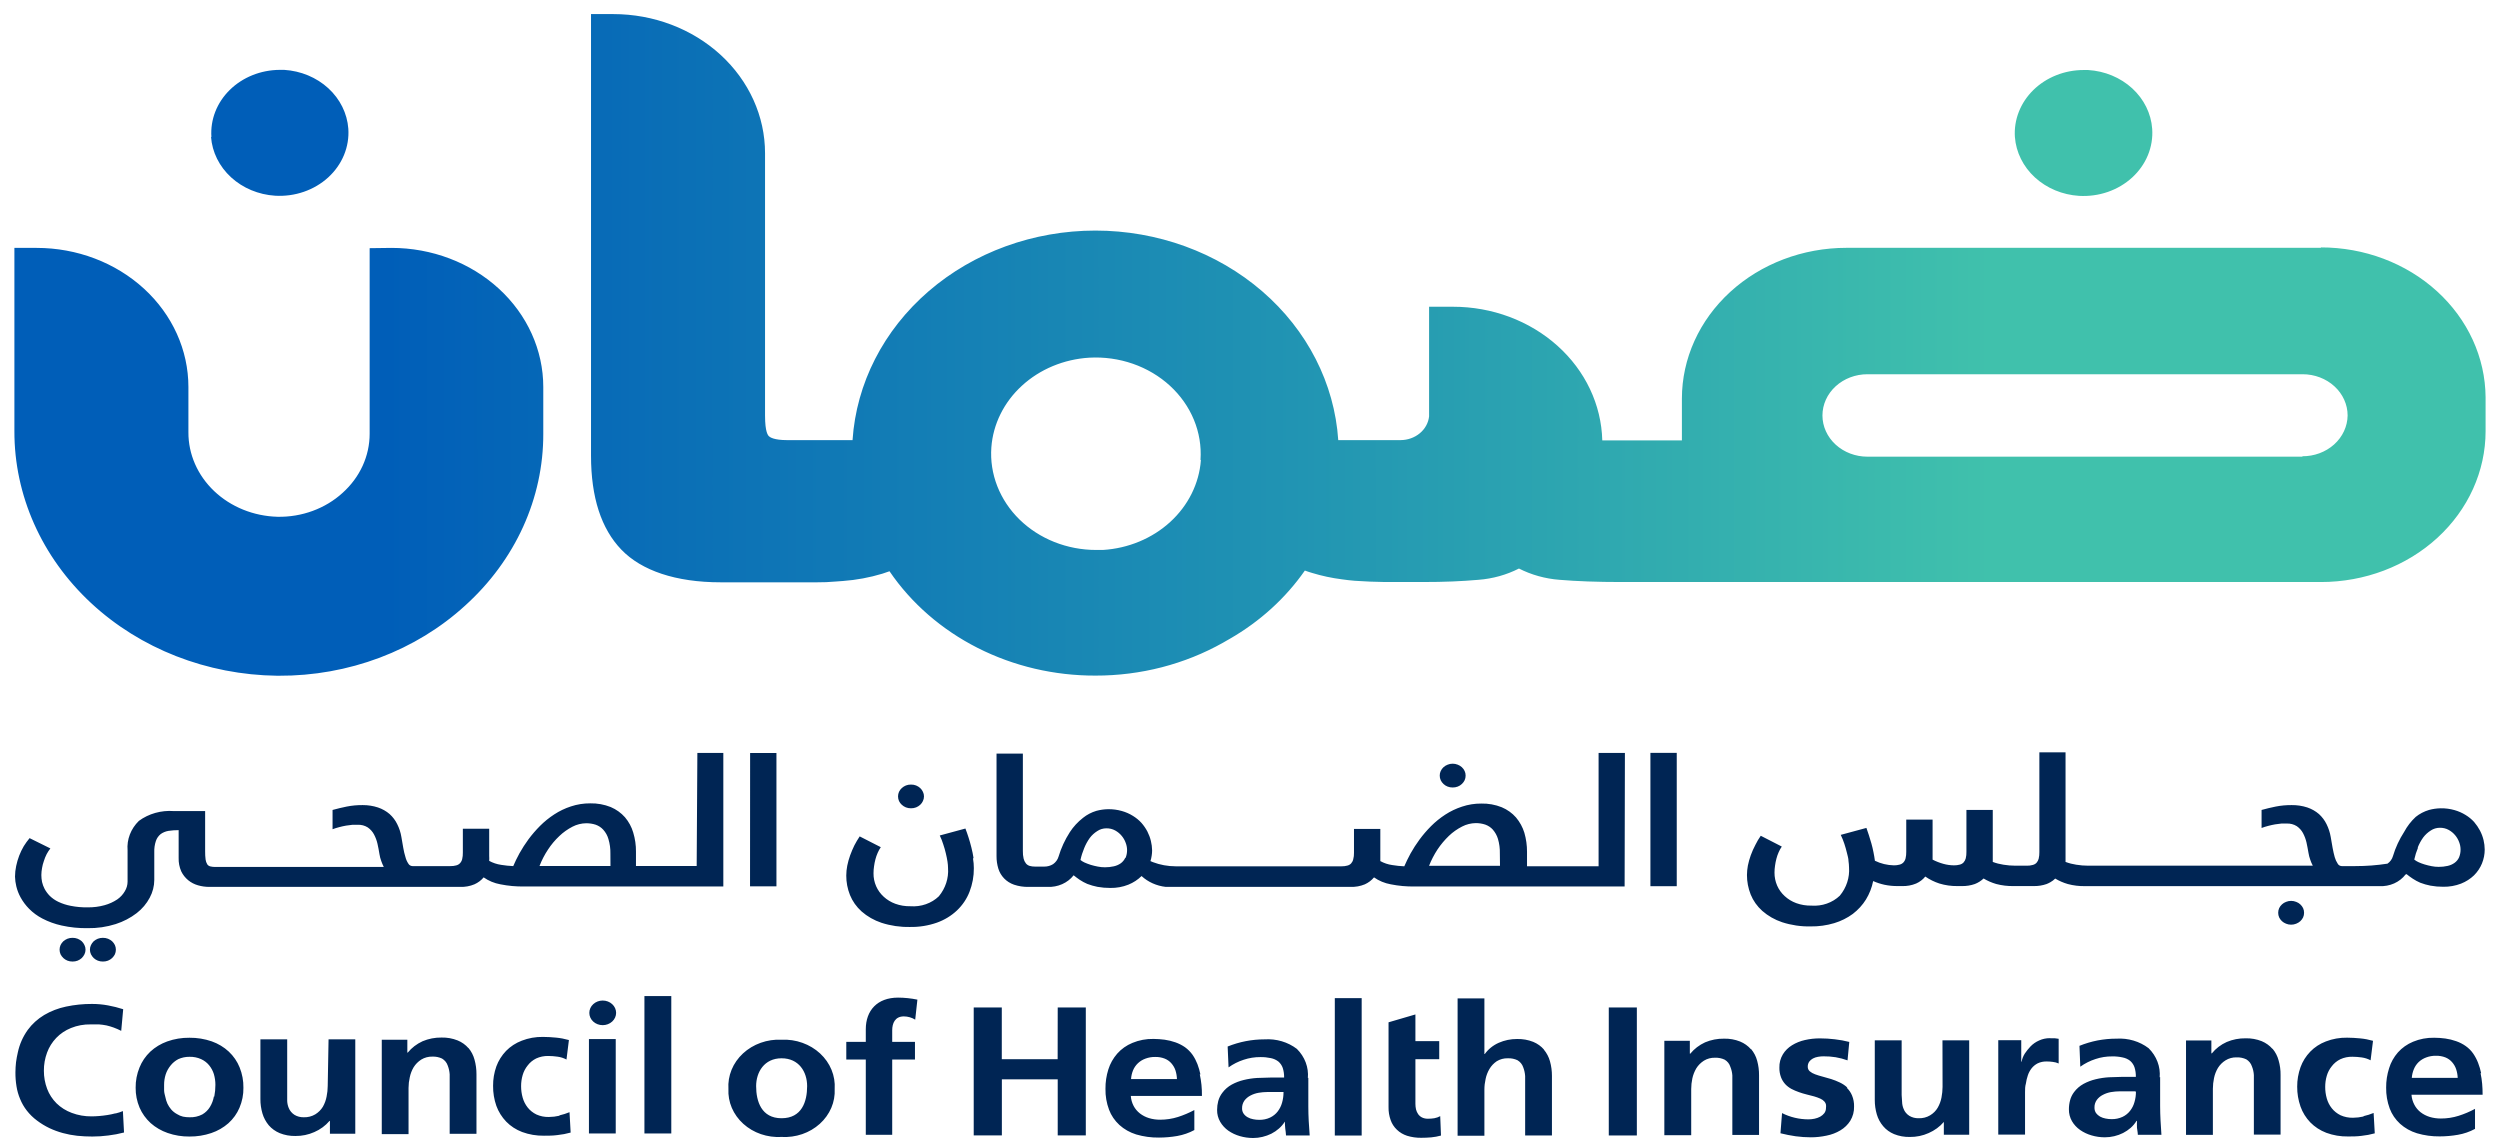 <svg width="170" height="78" viewBox="0 0 170 78" fill="none" xmlns="http://www.w3.org/2000/svg">
<path d="M71.925 68.509H73.835V77.209H71.925V73.396H68.127V77.209H66.213V68.509H68.122V72.024H71.92L71.925 68.509ZM81.586 73.055C81.638 73.292 81.674 73.528 81.7 73.774C81.726 74.02 81.731 74.247 81.731 74.47V74.522H76.895C76.91 74.758 76.975 74.99 77.086 75.203C77.189 75.399 77.335 75.573 77.515 75.714C77.696 75.854 77.904 75.962 78.129 76.031C78.375 76.105 78.633 76.142 78.892 76.14C79.303 76.14 79.711 76.078 80.1 75.955C80.487 75.831 80.861 75.672 81.215 75.482V76.844C80.855 77.038 80.463 77.174 80.054 77.247C79.644 77.318 79.227 77.355 78.81 77.355C78.285 77.362 77.762 77.29 77.262 77.143C76.833 77.01 76.443 76.79 76.121 76.499C75.802 76.206 75.56 75.85 75.414 75.459C75.244 75.002 75.162 74.522 75.172 74.039C75.167 73.593 75.233 73.148 75.368 72.719C75.49 72.329 75.695 71.964 75.972 71.646C76.249 71.332 76.602 71.082 77.004 70.917C77.454 70.729 77.944 70.637 78.438 70.647C78.692 70.649 78.946 70.666 79.197 70.7C79.447 70.735 79.693 70.796 79.93 70.879C80.162 70.961 80.381 71.073 80.58 71.21C80.782 71.357 80.956 71.533 81.096 71.731C81.231 71.929 81.341 72.14 81.426 72.36C81.512 72.588 81.579 72.823 81.628 73.06L81.586 73.055ZM80.033 73.377C80.026 73.175 79.992 72.975 79.93 72.781C79.872 72.609 79.779 72.448 79.656 72.308C79.536 72.168 79.38 72.058 79.202 71.986C78.997 71.906 78.775 71.867 78.552 71.873C78.326 71.869 78.101 71.908 77.891 71.986C77.696 72.057 77.52 72.165 77.375 72.303C77.234 72.439 77.123 72.6 77.05 72.776C76.971 72.969 76.924 73.171 76.911 73.377H80.033ZM88.966 73.282C88.966 73.945 88.966 74.597 88.966 75.25C88.966 75.903 89.007 76.551 89.059 77.213H87.449C87.449 77.057 87.413 76.897 87.397 76.74C87.382 76.584 87.371 76.419 87.371 76.267C87.263 76.442 87.127 76.601 86.969 76.74C86.814 76.877 86.641 76.995 86.453 77.091C86.262 77.185 86.059 77.258 85.849 77.308C85.64 77.359 85.425 77.385 85.209 77.384C84.904 77.384 84.602 77.341 84.311 77.256C84.028 77.175 83.763 77.05 83.527 76.887C83.299 76.725 83.111 76.52 82.975 76.286C82.831 76.037 82.758 75.759 82.763 75.477C82.762 75.273 82.788 75.07 82.84 74.872C82.894 74.67 82.989 74.479 83.119 74.309C83.286 74.083 83.504 73.892 83.759 73.751C84.014 73.613 84.288 73.508 84.574 73.439C84.873 73.366 85.179 73.32 85.488 73.301C85.808 73.301 86.117 73.273 86.422 73.273H87.32C87.325 73.052 87.294 72.832 87.227 72.62C87.171 72.457 87.072 72.309 86.938 72.19C86.79 72.073 86.612 71.992 86.422 71.953C86.19 71.903 85.953 71.879 85.715 71.882C85.326 71.879 84.94 71.94 84.574 72.062C84.202 72.182 83.853 72.358 83.542 72.582L83.48 71.163C83.875 71.004 84.287 70.881 84.709 70.799C85.131 70.717 85.562 70.676 85.994 70.676C86.788 70.625 87.574 70.857 88.187 71.324C88.455 71.59 88.659 71.903 88.788 72.245C88.917 72.587 88.967 72.95 88.935 73.311L88.966 73.282ZM87.279 74.257H86.174C85.977 74.258 85.78 74.276 85.586 74.309C85.39 74.343 85.201 74.406 85.028 74.498C84.866 74.582 84.727 74.698 84.621 74.839C84.512 74.996 84.457 75.178 84.461 75.364C84.456 75.494 84.494 75.623 84.569 75.733C84.639 75.831 84.733 75.914 84.843 75.974C84.957 76.039 85.082 76.084 85.214 76.107C85.346 76.135 85.481 76.149 85.617 76.149C85.878 76.156 86.138 76.103 86.37 75.993C86.576 75.894 86.753 75.751 86.886 75.577C87.022 75.397 87.122 75.197 87.18 74.985C87.245 74.758 87.278 74.525 87.279 74.29V74.257ZM90.767 77.218H92.594V67.875H90.767V77.218ZM97.533 76.04C97.391 76.063 97.248 76.074 97.105 76.073C96.963 76.077 96.823 76.048 96.697 75.988C96.59 75.933 96.5 75.855 96.434 75.761C96.366 75.662 96.317 75.553 96.289 75.439C96.262 75.317 96.248 75.191 96.248 75.066V72.024H97.868V70.799H96.248V68.982L94.421 69.517V75.288C94.415 75.587 94.463 75.884 94.565 76.168C94.65 76.413 94.795 76.636 94.989 76.821C95.181 77.006 95.418 77.147 95.68 77.232C95.989 77.328 96.314 77.374 96.64 77.37C96.86 77.37 97.087 77.36 97.321 77.341C97.547 77.32 97.77 77.278 97.987 77.218L97.935 75.898C97.811 75.966 97.675 76.014 97.533 76.04ZM104.995 71.376C104.8 71.147 104.546 70.965 104.257 70.846C103.914 70.71 103.542 70.644 103.168 70.652C102.736 70.649 102.309 70.736 101.919 70.908C101.531 71.079 101.202 71.344 100.965 71.674H100.939V67.889H99.117V77.232H100.939V74.091C100.939 73.85 100.967 73.609 101.021 73.372C101.069 73.132 101.158 72.901 101.285 72.686C101.405 72.482 101.572 72.305 101.775 72.166C102 72.026 102.267 71.955 102.539 71.963C102.764 71.955 102.988 72.001 103.189 72.095C103.374 72.206 103.511 72.374 103.576 72.568C103.652 72.763 103.697 72.967 103.71 73.174C103.71 73.368 103.71 73.576 103.71 73.789V77.213H105.532V73.164C105.534 72.828 105.489 72.492 105.398 72.166C105.319 71.878 105.177 71.607 104.98 71.371L104.995 71.376ZM109.397 77.213H111.306V68.509H109.397V77.213ZM119.063 71.348C118.866 71.121 118.613 70.941 118.325 70.823C117.982 70.686 117.61 70.62 117.236 70.629C116.791 70.622 116.35 70.708 115.946 70.879C115.55 71.061 115.205 71.325 114.94 71.65H114.909V70.775H113.175V77.195H115.002V74.053C115.003 73.812 115.029 73.571 115.079 73.334C115.131 73.095 115.221 72.864 115.347 72.648C115.475 72.442 115.651 72.264 115.863 72.128C116.088 71.988 116.355 71.917 116.627 71.925C116.853 71.917 117.077 71.963 117.277 72.057C117.463 72.167 117.599 72.335 117.659 72.53C117.739 72.723 117.786 72.925 117.799 73.131C117.799 73.33 117.799 73.538 117.799 73.751V77.176H119.615V73.126C119.619 72.79 119.576 72.454 119.486 72.128C119.41 71.838 119.267 71.565 119.068 71.329L119.063 71.348ZM125.622 73.959C125.473 73.817 125.298 73.698 125.106 73.609C124.918 73.519 124.723 73.441 124.523 73.377C124.322 73.316 124.131 73.259 123.94 73.211C123.765 73.167 123.592 73.113 123.424 73.051C123.291 73.004 123.168 72.935 123.062 72.847C123.018 72.807 122.983 72.759 122.96 72.706C122.937 72.653 122.926 72.597 122.928 72.54C122.923 72.418 122.957 72.298 123.026 72.194C123.092 72.106 123.179 72.031 123.279 71.977C123.386 71.921 123.503 71.882 123.625 71.863C123.749 71.841 123.875 71.83 124.002 71.83C124.278 71.828 124.555 71.848 124.827 71.892C125.103 71.939 125.372 72.01 125.632 72.105L125.751 70.851C125.428 70.769 125.098 70.709 124.766 70.671C124.434 70.631 124.099 70.61 123.764 70.61C123.416 70.607 123.07 70.646 122.732 70.723C122.419 70.793 122.122 70.913 121.855 71.078C121.599 71.236 121.387 71.446 121.236 71.693C121.07 71.971 120.988 72.284 120.998 72.601C120.993 72.821 121.03 73.041 121.107 73.249C121.171 73.421 121.269 73.582 121.396 73.722C121.515 73.849 121.656 73.958 121.814 74.044C121.979 74.131 122.151 74.205 122.33 74.266C122.498 74.327 122.671 74.379 122.846 74.422C123.016 74.465 123.186 74.508 123.362 74.555C123.505 74.596 123.645 74.647 123.78 74.706C123.892 74.754 123.991 74.826 124.069 74.914C124.118 74.973 124.152 75.041 124.167 75.113C124.177 75.185 124.177 75.258 124.167 75.331C124.171 75.458 124.133 75.583 124.059 75.69C123.982 75.79 123.883 75.874 123.77 75.936C123.65 75.999 123.522 76.046 123.388 76.073C123.254 76.101 123.117 76.116 122.98 76.116C122.35 76.117 121.73 75.97 121.179 75.69L121.071 77.062C121.41 77.147 121.755 77.215 122.103 77.266C122.444 77.312 122.789 77.336 123.135 77.337C123.494 77.337 123.853 77.299 124.203 77.223C124.54 77.158 124.86 77.036 125.147 76.864C125.423 76.699 125.653 76.477 125.818 76.215C125.997 75.919 126.087 75.584 126.076 75.246C126.084 74.987 126.037 74.73 125.937 74.489C125.857 74.295 125.736 74.119 125.581 73.968L125.622 73.959ZM132.094 73.907C132.092 74.151 132.068 74.395 132.021 74.635C131.975 74.876 131.888 75.11 131.763 75.326C131.641 75.535 131.464 75.712 131.247 75.842C131.017 75.981 130.744 76.05 130.468 76.04C130.245 76.046 130.026 75.99 129.838 75.879C129.656 75.764 129.518 75.599 129.446 75.406C129.382 75.256 129.347 75.095 129.343 74.933L129.312 74.46V74.314C129.307 74.265 129.307 74.216 129.312 74.167V70.742H127.485V74.796C127.483 75.13 127.53 75.463 127.625 75.785C127.71 76.075 127.857 76.347 128.058 76.584C128.253 76.815 128.506 76.998 128.796 77.119C129.134 77.255 129.5 77.321 129.869 77.313C130.313 77.318 130.751 77.227 131.149 77.048C131.553 76.872 131.906 76.613 132.181 76.291V77.162H133.905V70.742H132.088L132.094 73.907ZM139.386 70.595C139.135 70.595 138.887 70.648 138.663 70.751C138.434 70.851 138.231 70.993 138.065 71.168C137.926 71.317 137.8 71.475 137.688 71.641C137.579 71.812 137.506 71.999 137.471 72.194H137.445V70.733H135.882V77.152H137.703V74.787C137.703 74.631 137.703 74.456 137.703 74.262C137.703 74.068 137.703 73.878 137.76 73.684C137.786 73.494 137.831 73.305 137.894 73.122C137.95 72.952 138.035 72.793 138.147 72.648C138.256 72.509 138.397 72.393 138.56 72.308C138.749 72.218 138.961 72.174 139.174 72.18C139.314 72.18 139.454 72.19 139.592 72.209C139.73 72.223 139.865 72.26 139.989 72.317V70.638C139.897 70.621 139.804 70.608 139.711 70.6H139.432L139.386 70.595ZM146.889 73.235C146.889 73.897 146.889 74.55 146.889 75.203C146.889 75.856 146.931 76.504 146.977 77.166H145.372C145.372 77.01 145.331 76.849 145.315 76.693C145.3 76.537 145.315 76.371 145.315 76.22H145.284C145.177 76.394 145.044 76.554 144.887 76.693C144.732 76.83 144.558 76.947 144.371 77.043C144.182 77.138 143.981 77.211 143.772 77.261C143.562 77.312 143.345 77.337 143.127 77.337C142.824 77.337 142.523 77.294 142.234 77.209C141.951 77.129 141.686 77.004 141.45 76.84C141.219 76.679 141.029 76.474 140.893 76.239C140.751 75.99 140.68 75.711 140.686 75.43C140.685 75.226 140.711 75.023 140.764 74.825C140.816 74.623 140.908 74.432 141.037 74.262C141.205 74.035 141.426 73.844 141.682 73.703C141.937 73.565 142.211 73.46 142.498 73.391C142.796 73.318 143.102 73.272 143.411 73.254C143.726 73.254 144.035 73.226 144.345 73.226H145.238C145.243 73.005 145.212 72.785 145.145 72.573C145.089 72.409 144.99 72.261 144.856 72.142C144.709 72.024 144.531 71.943 144.34 71.906C144.11 71.855 143.874 71.831 143.638 71.835C143.247 71.831 142.859 71.892 142.492 72.015C142.12 72.136 141.772 72.312 141.46 72.535L141.403 71.116C141.797 70.957 142.207 70.835 142.627 70.751C143.051 70.67 143.483 70.628 143.917 70.629C144.71 70.579 145.493 70.811 146.105 71.277C146.374 71.542 146.579 71.856 146.709 72.198C146.839 72.54 146.89 72.903 146.858 73.263L146.889 73.235ZM145.197 74.21H144.139C143.94 74.211 143.741 74.229 143.545 74.262C143.351 74.296 143.164 74.36 142.993 74.451C142.83 74.533 142.69 74.65 142.585 74.791C142.474 74.947 142.418 75.13 142.425 75.317C142.421 75.446 142.457 75.574 142.528 75.686C142.6 75.783 142.693 75.865 142.802 75.927C142.917 75.99 143.042 76.035 143.174 76.059C143.307 76.087 143.444 76.101 143.581 76.102C143.843 76.108 144.101 76.054 144.335 75.946C144.541 75.847 144.718 75.704 144.851 75.529C144.989 75.351 145.088 75.15 145.145 74.938C145.212 74.711 145.245 74.478 145.243 74.243L145.197 74.21ZM154.527 71.324C154.332 71.098 154.081 70.918 153.794 70.799C153.451 70.663 153.079 70.596 152.705 70.605C152.26 70.598 151.819 70.684 151.415 70.856C151.017 71.035 150.672 71.299 150.409 71.627H150.373V70.751H148.649V77.171H150.476V74.03C150.477 73.788 150.503 73.548 150.553 73.311C150.601 73.071 150.69 72.839 150.816 72.625C150.943 72.418 151.119 72.239 151.333 72.105C151.557 71.964 151.825 71.892 152.096 71.901C152.322 71.894 152.546 71.939 152.747 72.034C152.929 72.146 153.064 72.313 153.128 72.507C153.207 72.699 153.252 72.902 153.263 73.107C153.263 73.306 153.263 73.514 153.263 73.727V77.152H155.079V73.103C155.084 72.766 155.039 72.43 154.945 72.105C154.868 71.814 154.726 71.542 154.527 71.305V71.324ZM160.72 75.922C160.487 75.976 160.248 76.005 160.008 76.007C159.713 76.014 159.421 75.956 159.156 75.837C158.922 75.722 158.719 75.56 158.563 75.364C158.404 75.163 158.289 74.937 158.222 74.697C158.149 74.44 158.113 74.177 158.114 73.912C158.113 73.654 158.149 73.398 158.222 73.15C158.29 72.916 158.405 72.696 158.563 72.502C158.713 72.305 158.91 72.143 159.141 72.029C159.396 71.91 159.68 71.852 159.966 71.859C160.179 71.86 160.391 71.876 160.601 71.906C160.812 71.936 161.015 72.002 161.2 72.1L161.365 70.775C161.081 70.694 160.789 70.638 160.493 70.61C160.196 70.58 159.898 70.564 159.6 70.562C159.106 70.554 158.615 70.641 158.16 70.818C157.753 70.972 157.389 71.21 157.097 71.513C156.801 71.82 156.576 72.179 156.436 72.568C156.283 72.995 156.206 73.443 156.209 73.893C156.205 74.353 156.282 74.812 156.436 75.25C156.576 75.646 156.803 76.012 157.102 76.324C157.402 76.629 157.772 76.87 158.186 77.029C158.656 77.203 159.16 77.288 159.667 77.28C159.961 77.28 160.271 77.28 160.586 77.237C160.89 77.206 161.191 77.149 161.484 77.067L161.406 75.681C161.185 75.772 160.955 75.845 160.72 75.898V75.922ZM168.678 72.975C168.729 73.212 168.765 73.453 168.786 73.694C168.807 73.934 168.817 74.165 168.817 74.389V74.441H163.981C163.997 74.678 164.064 74.909 164.177 75.123C164.278 75.318 164.422 75.492 164.601 75.633C164.782 75.773 164.991 75.88 165.215 75.95C165.461 76.024 165.719 76.06 165.979 76.059C166.39 76.06 166.798 75.998 167.186 75.875C167.574 75.752 167.948 75.594 168.301 75.402V76.764C167.942 76.959 167.549 77.095 167.14 77.166C166.731 77.238 166.317 77.274 165.901 77.275C165.376 77.281 164.853 77.21 164.353 77.062C163.923 76.93 163.531 76.71 163.207 76.419C162.888 76.126 162.646 75.77 162.5 75.378C162.332 74.921 162.25 74.441 162.258 73.959C162.254 73.512 162.322 73.068 162.459 72.639C162.577 72.248 162.781 71.882 163.058 71.565C163.336 71.253 163.689 71.003 164.09 70.837C164.54 70.649 165.03 70.557 165.524 70.567C165.778 70.568 166.032 70.585 166.283 70.619C166.534 70.654 166.779 70.715 167.016 70.799C167.249 70.879 167.469 70.99 167.666 71.13C167.871 71.274 168.045 71.45 168.182 71.65C168.317 71.849 168.428 72.059 168.512 72.279C168.6 72.508 168.669 72.742 168.719 72.98L168.678 72.975ZM167.124 73.297C167.116 73.094 167.08 72.894 167.016 72.701C166.958 72.528 166.865 72.368 166.742 72.228C166.623 72.089 166.469 71.979 166.293 71.906C166.088 71.825 165.866 71.787 165.643 71.792C165.417 71.788 165.192 71.827 164.982 71.906C164.788 71.977 164.612 72.085 164.466 72.223C164.327 72.359 164.218 72.52 164.146 72.696C164.065 72.888 164.016 73.091 164.002 73.297H167.124ZM7.841 75.709C7.663 75.757 7.482 75.795 7.299 75.823C7.113 75.851 6.927 75.875 6.747 75.889C6.566 75.903 6.39 75.913 6.23 75.913C5.767 75.919 5.307 75.838 4.878 75.676C4.487 75.531 4.135 75.31 3.846 75.028C3.561 74.744 3.344 74.409 3.206 74.044C3.057 73.647 2.982 73.229 2.984 72.809C2.981 72.39 3.054 71.972 3.201 71.575C3.335 71.207 3.548 70.868 3.826 70.576C4.102 70.288 4.444 70.059 4.827 69.905C5.247 69.734 5.704 69.65 6.163 69.659C6.37 69.659 6.556 69.659 6.731 69.659C6.905 69.672 7.077 69.696 7.247 69.73C7.41 69.768 7.57 69.816 7.727 69.872C7.904 69.937 8.076 70.013 8.243 70.099L8.377 68.627C8.041 68.518 7.696 68.431 7.345 68.367C6.987 68.301 6.622 68.267 6.256 68.268C5.662 68.265 5.07 68.326 4.491 68.448C3.963 68.558 3.461 68.752 3.005 69.02C2.561 69.287 2.18 69.633 1.885 70.037C1.556 70.499 1.329 71.014 1.214 71.556C1.163 71.773 1.121 71.996 1.09 72.228C1.064 72.457 1.05 72.687 1.049 72.918C1.046 73.235 1.07 73.551 1.121 73.864C1.167 74.162 1.25 74.454 1.369 74.735C1.482 75.014 1.635 75.278 1.823 75.52C2.019 75.773 2.252 76.001 2.515 76.196C2.777 76.395 3.06 76.567 3.361 76.712C3.654 76.85 3.959 76.962 4.275 77.048C4.592 77.134 4.916 77.196 5.245 77.232C5.587 77.267 5.932 77.285 6.277 77.284C6.641 77.285 7.005 77.261 7.366 77.213C7.727 77.17 8.084 77.102 8.434 77.01L8.357 75.553C8.204 75.618 8.045 75.67 7.882 75.709H7.841ZM15.556 71.508C15.882 71.815 16.133 72.181 16.294 72.582C16.473 73.026 16.56 73.496 16.552 73.968C16.56 74.434 16.468 74.897 16.283 75.331C16.116 75.726 15.86 76.084 15.53 76.381C15.197 76.674 14.802 76.902 14.369 77.048C13.893 77.209 13.389 77.289 12.883 77.284C12.377 77.29 11.874 77.208 11.401 77.043C10.97 76.893 10.577 76.665 10.245 76.371C9.919 76.072 9.662 75.715 9.492 75.321C9.31 74.89 9.219 74.431 9.224 73.968C9.218 73.497 9.307 73.029 9.487 72.587C9.648 72.186 9.897 71.821 10.22 71.513C10.546 71.21 10.938 70.974 11.37 70.818C11.852 70.646 12.366 70.561 12.883 70.567C13.4 70.562 13.915 70.645 14.4 70.813C14.835 70.967 15.229 71.204 15.556 71.508ZM14.57 74.574C14.622 74.308 14.648 74.039 14.647 73.77C14.648 73.524 14.613 73.279 14.544 73.041C14.477 72.823 14.367 72.618 14.219 72.436C14.075 72.26 13.887 72.117 13.672 72.019C13.428 71.91 13.159 71.856 12.888 71.863C12.621 71.859 12.357 71.915 12.119 72.024C11.916 72.132 11.741 72.277 11.603 72.45C11.453 72.633 11.339 72.84 11.267 73.06C11.194 73.291 11.158 73.53 11.159 73.77C11.159 73.831 11.159 73.893 11.159 73.954C11.159 74.016 11.159 74.077 11.159 74.139C11.159 74.304 11.216 74.47 11.247 74.612C11.276 74.763 11.323 74.91 11.386 75.052C11.452 75.188 11.535 75.316 11.634 75.435C11.746 75.566 11.884 75.677 12.041 75.761C12.164 75.839 12.3 75.897 12.444 75.931C12.588 75.961 12.735 75.975 12.883 75.974C13.189 75.987 13.493 75.92 13.76 75.78C13.975 75.653 14.152 75.479 14.276 75.274C14.411 75.052 14.502 74.811 14.544 74.56L14.57 74.574ZM22.285 73.841C22.284 74.085 22.258 74.329 22.208 74.569C22.163 74.81 22.078 75.043 21.955 75.26C21.83 75.467 21.653 75.643 21.439 75.775C21.206 75.915 20.932 75.984 20.654 75.974C20.433 75.979 20.216 75.923 20.03 75.813C19.847 75.697 19.709 75.532 19.633 75.34C19.57 75.189 19.536 75.029 19.529 74.867C19.529 74.711 19.529 74.56 19.529 74.394C19.529 74.347 19.529 74.295 19.529 74.247C19.527 74.199 19.527 74.15 19.529 74.101V70.676H17.708V74.73C17.705 75.064 17.752 75.396 17.847 75.719C17.933 76.008 18.078 76.279 18.275 76.518C18.474 76.748 18.728 76.931 19.019 77.053C19.355 77.188 19.72 77.254 20.087 77.247C20.532 77.252 20.972 77.161 21.372 76.982C21.776 76.808 22.13 76.548 22.404 76.225H22.435V77.095H24.159V70.676H22.342L22.285 73.841ZM31.853 71.272C31.657 71.045 31.404 70.864 31.115 70.747C30.772 70.611 30.4 70.544 30.026 70.553C29.581 70.547 29.14 70.633 28.736 70.804C28.34 70.986 27.995 71.249 27.73 71.575H27.699V70.7H25.96V77.119H27.781V73.978C27.782 73.736 27.81 73.495 27.864 73.259C27.912 73.019 28 72.787 28.127 72.573C28.255 72.366 28.431 72.189 28.643 72.052C28.868 71.913 29.135 71.842 29.407 71.849C29.633 71.841 29.856 71.887 30.057 71.981C30.243 72.093 30.38 72.26 30.444 72.454C30.52 72.648 30.565 72.85 30.578 73.055C30.578 73.254 30.578 73.462 30.578 73.675V77.1H32.4V73.051C32.402 72.714 32.357 72.379 32.266 72.052C32.189 71.762 32.047 71.49 31.848 71.253L31.853 71.272ZM38.041 75.87C37.806 75.924 37.565 75.953 37.323 75.955C37.03 75.962 36.74 75.904 36.477 75.785C36.242 75.671 36.039 75.509 35.883 75.312C35.725 75.111 35.61 74.885 35.543 74.645C35.47 74.388 35.434 74.124 35.435 73.859C35.434 73.602 35.47 73.346 35.543 73.098C35.611 72.864 35.726 72.644 35.883 72.45C36.031 72.253 36.228 72.091 36.456 71.977C36.714 71.858 36.999 71.8 37.287 71.806C37.498 71.808 37.709 71.824 37.917 71.854C38.13 71.883 38.334 71.949 38.521 72.048L38.686 70.723C38.402 70.642 38.11 70.586 37.814 70.558C37.517 70.528 37.219 70.512 36.921 70.51C36.427 70.502 35.936 70.589 35.481 70.766C35.073 70.921 34.708 71.159 34.413 71.461C34.119 71.769 33.894 72.128 33.752 72.516C33.6 72.944 33.525 73.391 33.53 73.841C33.525 74.301 33.599 74.76 33.752 75.198C33.895 75.594 34.124 75.959 34.423 76.272C34.721 76.579 35.092 76.82 35.507 76.977C35.977 77.15 36.481 77.236 36.988 77.228C37.282 77.228 37.587 77.228 37.907 77.185C38.211 77.154 38.512 77.097 38.804 77.015L38.727 75.629C38.506 75.72 38.276 75.793 38.041 75.846V75.87ZM40.048 77.076H41.87V70.657H40.048V77.076ZM43.821 77.076H45.648V67.733H43.821V77.076ZM40.982 68.036C40.741 68.037 40.51 68.126 40.34 68.283C40.169 68.44 40.074 68.652 40.074 68.874C40.073 68.983 40.096 69.092 40.142 69.194C40.187 69.295 40.254 69.387 40.338 69.465C40.423 69.543 40.523 69.605 40.633 69.647C40.744 69.689 40.863 69.711 40.982 69.711C41.224 69.711 41.457 69.623 41.628 69.466C41.8 69.308 41.896 69.096 41.896 68.874C41.896 68.651 41.8 68.438 41.628 68.281C41.457 68.124 41.224 68.036 40.982 68.036ZM53.146 70.7C53.63 70.678 54.114 70.75 54.565 70.912C55.017 71.073 55.426 71.32 55.767 71.635C56.108 71.951 56.372 72.33 56.543 72.745C56.714 73.161 56.787 73.605 56.758 74.049C56.781 74.487 56.703 74.925 56.529 75.333C56.354 75.742 56.088 76.112 55.747 76.42C55.406 76.728 54.999 76.967 54.55 77.121C54.102 77.274 53.624 77.34 53.146 77.313C52.668 77.34 52.19 77.274 51.742 77.121C51.293 76.967 50.886 76.728 50.545 76.42C50.204 76.112 49.938 75.742 49.763 75.333C49.589 74.925 49.511 74.487 49.533 74.049C49.504 73.605 49.577 73.161 49.747 72.745C49.918 72.328 50.182 71.95 50.523 71.634C50.864 71.318 51.274 71.071 51.726 70.91C52.178 70.749 52.662 70.677 53.146 70.7ZM53.146 76.04C54.524 76.04 54.885 74.91 54.885 73.855C54.885 72.885 54.323 71.963 53.146 71.963C51.969 71.963 51.417 72.909 51.417 73.855C51.417 74.895 51.778 76.04 53.146 76.04ZM58.874 69.962V70.846H57.548V72.048H58.874V77.166H60.67V72.048H62.218V70.846H60.67V70.061C60.67 69.588 60.856 69.115 61.46 69.115C61.736 69.117 62.006 69.194 62.234 69.337L62.383 67.975C61.952 67.886 61.51 67.84 61.068 67.838C59.648 67.838 58.874 68.722 58.874 69.985" fill="#002554"/>
<path d="M4.587 65.324C4.484 65.282 4.389 65.222 4.309 65.149C4.23 65.074 4.166 64.987 4.118 64.893C4.074 64.793 4.051 64.685 4.051 64.576C4.051 64.469 4.074 64.363 4.118 64.264C4.164 64.168 4.229 64.08 4.309 64.004C4.391 63.934 4.485 63.876 4.587 63.834C4.697 63.792 4.815 63.771 4.933 63.772C5.052 63.771 5.17 63.792 5.279 63.834C5.381 63.876 5.476 63.934 5.558 64.004C5.636 64.08 5.699 64.168 5.743 64.264C5.792 64.362 5.816 64.469 5.816 64.576C5.816 64.686 5.792 64.793 5.743 64.893C5.697 64.987 5.634 65.073 5.558 65.149C5.477 65.222 5.383 65.282 5.279 65.324C5.17 65.366 5.052 65.387 4.933 65.385C4.815 65.387 4.697 65.366 4.587 65.324ZM6.652 65.324C6.761 65.366 6.879 65.387 6.997 65.385C7.116 65.387 7.234 65.366 7.343 65.324C7.447 65.282 7.542 65.222 7.622 65.149C7.7 65.074 7.765 64.987 7.813 64.893C7.857 64.793 7.88 64.685 7.88 64.576C7.88 64.469 7.857 64.363 7.813 64.264C7.766 64.168 7.702 64.08 7.622 64.004C7.54 63.934 7.446 63.876 7.343 63.834C7.234 63.792 7.116 63.771 6.997 63.772C6.879 63.771 6.761 63.792 6.652 63.834C6.549 63.876 6.455 63.934 6.373 64.004C6.295 64.08 6.232 64.168 6.187 64.264C6.139 64.362 6.114 64.469 6.115 64.576C6.115 64.686 6.139 64.793 6.187 64.893C6.234 64.987 6.296 65.073 6.373 65.149C6.453 65.222 6.548 65.282 6.652 65.324ZM47.421 51.198H49.186V60.281H35.639C35.098 60.289 34.558 60.24 34.029 60.134C33.614 60.06 33.224 59.898 32.889 59.661C32.722 59.862 32.506 60.024 32.259 60.134C31.955 60.261 31.622 60.321 31.289 60.309H14.228C13.969 60.309 13.711 60.272 13.464 60.201C13.217 60.131 12.99 60.013 12.798 59.855C12.595 59.687 12.433 59.48 12.323 59.25C12.198 58.961 12.138 58.652 12.148 58.341V56.449C11.913 56.448 11.678 56.465 11.446 56.501C11.258 56.534 11.081 56.607 10.93 56.714C10.774 56.841 10.66 57.005 10.6 57.187C10.519 57.432 10.482 57.688 10.491 57.944V59.836C10.49 60.255 10.384 60.667 10.182 61.043C9.97 61.446 9.667 61.804 9.294 62.093C8.872 62.418 8.39 62.669 7.87 62.836C7.256 63.031 6.61 63.126 5.96 63.115C5.364 63.124 4.769 63.064 4.19 62.935C3.733 62.835 3.293 62.675 2.884 62.462C2.544 62.286 2.238 62.061 1.976 61.795C1.749 61.564 1.556 61.306 1.403 61.028C1.271 60.789 1.172 60.534 1.109 60.272C1.056 60.056 1.027 59.835 1.021 59.614C1.022 59.371 1.048 59.129 1.099 58.89C1.149 58.651 1.218 58.415 1.305 58.185C1.391 57.964 1.494 57.749 1.615 57.542C1.734 57.351 1.866 57.168 2.012 56.993L3.426 57.693C3.33 57.816 3.245 57.945 3.173 58.081C3.095 58.234 3.031 58.392 2.982 58.554C2.927 58.709 2.885 58.867 2.859 59.027C2.829 59.184 2.814 59.342 2.812 59.501C2.812 59.659 2.828 59.817 2.859 59.974C2.896 60.137 2.955 60.296 3.034 60.447C3.127 60.618 3.245 60.778 3.385 60.92C3.552 61.083 3.747 61.219 3.963 61.322C4.228 61.448 4.511 61.54 4.804 61.596C5.184 61.672 5.572 61.706 5.96 61.7C6.35 61.706 6.738 61.656 7.111 61.553C7.42 61.468 7.712 61.335 7.973 61.161C8.188 61.012 8.364 60.821 8.489 60.603C8.61 60.405 8.674 60.182 8.675 59.955V57.821C8.645 57.457 8.697 57.091 8.83 56.746C8.962 56.402 9.171 56.087 9.444 55.82C10.113 55.328 10.962 55.089 11.818 55.153H13.949V57.892C13.946 58.078 13.957 58.265 13.98 58.45C13.995 58.563 14.033 58.672 14.093 58.772C14.138 58.841 14.21 58.892 14.295 58.914C14.397 58.94 14.503 58.953 14.61 58.952H26.097C26.031 58.823 25.974 58.69 25.927 58.554C25.869 58.401 25.828 58.242 25.803 58.081C25.767 57.845 25.72 57.608 25.669 57.376C25.619 57.155 25.539 56.941 25.431 56.738C25.332 56.552 25.187 56.39 25.008 56.265C24.807 56.137 24.566 56.074 24.322 56.085C24.224 56.085 24.11 56.085 23.971 56.085L23.532 56.142C23.377 56.17 23.223 56.203 23.063 56.246C22.91 56.286 22.761 56.333 22.614 56.388V55.077C22.934 54.987 23.259 54.912 23.579 54.846C23.936 54.776 24.302 54.742 24.668 54.746C25.019 54.745 25.369 54.799 25.7 54.907C25.995 55.006 26.265 55.159 26.494 55.356C26.712 55.554 26.887 55.786 27.011 56.042C27.15 56.319 27.246 56.612 27.294 56.913C27.336 57.173 27.382 57.424 27.423 57.66C27.459 57.873 27.509 58.083 27.573 58.289C27.612 58.445 27.678 58.593 27.769 58.729C27.795 58.777 27.835 58.818 27.884 58.847C27.933 58.876 27.989 58.893 28.048 58.895H30.628C30.761 58.898 30.893 58.883 31.02 58.848C31.12 58.824 31.21 58.773 31.278 58.701C31.352 58.621 31.404 58.525 31.428 58.422C31.462 58.276 31.478 58.127 31.474 57.977V56.355H33.265V58.2C33.273 58.313 33.273 58.427 33.265 58.54C33.514 58.676 33.789 58.768 34.075 58.81C34.348 58.855 34.624 58.883 34.901 58.895C35.01 58.63 35.154 58.341 35.324 58.025C35.507 57.699 35.71 57.383 35.933 57.078C36.172 56.755 36.436 56.449 36.723 56.161C37.013 55.87 37.337 55.608 37.688 55.38C38.037 55.151 38.419 54.968 38.823 54.836C39.243 54.696 39.687 54.626 40.134 54.628C40.613 54.618 41.088 54.704 41.528 54.879C41.905 55.039 42.236 55.277 42.498 55.574C42.759 55.883 42.95 56.237 43.06 56.615C43.187 57.037 43.25 57.473 43.246 57.911V58.89H47.374L47.421 51.198ZM41.507 58.039C41.514 57.706 41.469 57.375 41.373 57.055C41.308 56.822 41.188 56.606 41.022 56.421C40.885 56.268 40.707 56.151 40.506 56.08C40.3 56.013 40.084 55.98 39.866 55.981C39.538 55.985 39.217 56.065 38.932 56.213C38.602 56.383 38.301 56.597 38.039 56.847C37.743 57.126 37.483 57.435 37.265 57.769C37.031 58.122 36.837 58.496 36.687 58.886H41.512L41.507 58.039ZM51.002 60.272H52.798V51.203H51.008L51.002 60.272ZM61.324 54.727C61.404 54.801 61.499 54.86 61.602 54.902C61.712 54.944 61.83 54.965 61.948 54.964C62.067 54.965 62.184 54.944 62.294 54.902C62.398 54.86 62.492 54.801 62.573 54.727C62.652 54.654 62.715 54.567 62.758 54.472C62.806 54.372 62.831 54.264 62.831 54.155C62.831 54.047 62.807 53.941 62.758 53.843C62.715 53.747 62.652 53.661 62.573 53.587C62.492 53.514 62.398 53.454 62.294 53.412C62.184 53.37 62.067 53.349 61.948 53.351C61.83 53.349 61.712 53.37 61.602 53.412C61.499 53.454 61.404 53.514 61.324 53.587C61.243 53.66 61.178 53.747 61.133 53.843C61.089 53.942 61.066 54.048 61.066 54.155C61.066 54.264 61.089 54.371 61.133 54.472C61.178 54.567 61.243 54.654 61.324 54.727ZM66.201 58.351C66.164 58.114 66.118 57.878 66.056 57.637C65.994 57.395 65.932 57.163 65.86 56.946C65.788 56.728 65.721 56.52 65.648 56.34L63.904 56.813C63.999 57.008 64.078 57.209 64.141 57.414C64.214 57.622 64.27 57.831 64.317 58.029C64.363 58.228 64.405 58.417 64.43 58.592C64.453 58.738 64.465 58.885 64.467 59.032C64.516 59.719 64.294 60.399 63.842 60.948C63.595 61.186 63.293 61.37 62.958 61.487C62.623 61.604 62.264 61.651 61.907 61.624C61.554 61.632 61.203 61.574 60.875 61.454C60.583 61.346 60.318 61.185 60.096 60.981C59.872 60.778 59.697 60.535 59.579 60.267C59.456 59.986 59.394 59.685 59.399 59.382C59.398 59.224 59.411 59.066 59.435 58.909C59.456 58.75 59.487 58.592 59.528 58.436C59.567 58.284 59.619 58.136 59.683 57.991C59.741 57.858 59.811 57.73 59.894 57.608L58.459 56.875C58.327 57.072 58.206 57.276 58.098 57.485C57.989 57.708 57.893 57.935 57.809 58.166C57.727 58.395 57.661 58.629 57.613 58.867C57.569 59.088 57.547 59.313 57.546 59.538C57.544 59.99 57.629 60.439 57.799 60.863C57.969 61.284 58.238 61.665 58.589 61.979C58.976 62.319 59.437 62.581 59.941 62.75C60.56 62.951 61.214 63.047 61.871 63.034C62.498 63.046 63.122 62.946 63.708 62.741C64.224 62.557 64.69 62.273 65.076 61.908C65.455 61.546 65.745 61.114 65.927 60.641C66.127 60.126 66.227 59.583 66.221 59.037C66.221 58.815 66.203 58.594 66.164 58.375L66.201 58.351ZM98.16 53.313C98.239 53.388 98.334 53.448 98.439 53.488C98.547 53.53 98.663 53.551 98.78 53.549C98.898 53.551 99.016 53.531 99.126 53.488C99.231 53.448 99.326 53.388 99.404 53.313C99.484 53.239 99.549 53.153 99.595 53.057C99.641 52.957 99.664 52.849 99.662 52.74C99.664 52.633 99.641 52.527 99.595 52.428C99.55 52.331 99.486 52.243 99.404 52.168C99.324 52.095 99.23 52.038 99.126 51.998C99.017 51.954 98.899 51.931 98.78 51.931C98.662 51.931 98.546 51.954 98.439 51.998C98.335 52.038 98.24 52.095 98.16 52.168C98.079 52.243 98.014 52.331 97.97 52.428C97.923 52.527 97.9 52.633 97.902 52.74C97.901 52.849 97.924 52.957 97.97 53.057C98.016 53.153 98.08 53.239 98.16 53.313ZM110.474 60.281H96.184C95.643 60.289 95.103 60.24 94.574 60.134C94.159 60.06 93.768 59.898 93.433 59.661C93.267 59.861 93.054 60.023 92.809 60.134C92.503 60.261 92.169 60.321 91.834 60.309H79.272C78.649 60.239 78.069 59.98 77.626 59.571C77.374 59.821 77.068 60.02 76.728 60.158C76.341 60.312 75.922 60.388 75.5 60.38C75.207 60.382 74.915 60.357 74.628 60.305C74.391 60.258 74.16 60.192 73.936 60.106C73.755 60.028 73.582 59.935 73.42 59.827C73.266 59.723 73.131 59.619 73.007 59.519C72.807 59.777 72.538 59.985 72.227 60.123C71.916 60.261 71.572 60.325 71.227 60.309H69.942C69.604 60.316 69.268 60.265 68.951 60.158C68.693 60.068 68.463 59.922 68.28 59.732C68.097 59.541 67.963 59.315 67.888 59.07C67.803 58.791 67.761 58.503 67.764 58.214V51.245H69.555V57.868C69.55 58.043 69.568 58.218 69.606 58.389C69.633 58.505 69.686 58.614 69.761 58.71C69.824 58.79 69.913 58.849 70.014 58.881C70.132 58.913 70.253 58.929 70.376 58.928H71.016C71.227 58.93 71.434 58.872 71.609 58.763C71.791 58.635 71.922 58.455 71.981 58.252C72.156 57.668 72.414 57.108 72.749 56.586C72.988 56.218 73.292 55.889 73.647 55.612C73.91 55.4 74.218 55.239 74.55 55.139C74.812 55.068 75.083 55.029 75.356 55.025C75.67 55.021 75.984 55.062 76.284 55.148C76.553 55.223 76.807 55.334 77.038 55.479C77.254 55.611 77.449 55.77 77.616 55.953C77.776 56.135 77.912 56.333 78.023 56.544C78.128 56.75 78.208 56.965 78.261 57.187C78.313 57.398 78.341 57.614 78.344 57.831C78.343 57.953 78.333 58.074 78.313 58.195C78.296 58.316 78.268 58.437 78.23 58.554L78.395 58.625C78.886 58.812 79.412 58.908 79.943 58.909H91.225C91.356 58.912 91.486 58.896 91.612 58.862C91.714 58.839 91.805 58.788 91.875 58.715C91.947 58.634 91.997 58.538 92.019 58.436C92.058 58.291 92.075 58.141 92.071 57.991V56.369H93.862V58.214C93.862 58.327 93.862 58.441 93.862 58.554C94.11 58.692 94.385 58.784 94.672 58.824C94.943 58.869 95.217 58.898 95.492 58.909C95.606 58.644 95.745 58.356 95.916 58.039C96.098 57.713 96.302 57.397 96.525 57.093C96.763 56.77 97.027 56.463 97.314 56.175C97.605 55.884 97.928 55.622 98.279 55.394C98.63 55.165 99.014 54.982 99.42 54.85C99.838 54.71 100.28 54.64 100.725 54.642C101.204 54.631 101.68 54.717 102.119 54.893C102.497 55.052 102.829 55.29 103.089 55.588C103.35 55.898 103.542 56.252 103.657 56.629C103.779 57.052 103.84 57.488 103.837 57.925V58.904H108.704V51.198H110.494L110.474 60.281ZM76.537 58.341C76.61 58.165 76.645 57.977 76.641 57.788C76.638 57.627 76.606 57.467 76.548 57.315C76.488 57.144 76.397 56.984 76.279 56.842C76.158 56.694 76.008 56.569 75.835 56.473C75.652 56.372 75.441 56.321 75.227 56.326C75.007 56.327 74.794 56.392 74.618 56.511C74.415 56.638 74.24 56.798 74.102 56.984C73.948 57.2 73.822 57.432 73.725 57.674C73.615 57.935 73.53 58.204 73.472 58.479C73.554 58.546 73.646 58.604 73.745 58.649C73.883 58.71 74.024 58.764 74.169 58.81C74.328 58.858 74.49 58.897 74.654 58.928C74.811 58.96 74.972 58.975 75.134 58.975C75.339 58.977 75.543 58.954 75.743 58.909C75.915 58.871 76.077 58.8 76.217 58.701C76.349 58.602 76.451 58.476 76.517 58.332L76.537 58.341ZM101.99 58.029C101.999 57.697 101.955 57.366 101.861 57.045C101.792 56.814 101.672 56.599 101.51 56.411C101.373 56.259 101.195 56.142 100.994 56.071C100.788 56.004 100.572 55.97 100.354 55.971C100.028 55.976 99.708 56.056 99.425 56.203C99.093 56.372 98.79 56.586 98.527 56.837C98.234 57.119 97.975 57.428 97.753 57.76C97.521 58.114 97.327 58.487 97.175 58.876H102L101.99 58.029ZM112.228 60.262H114.019V51.194H112.228V60.262ZM156.61 62.386C156.656 62.286 156.679 62.178 156.677 62.069C156.679 61.96 156.656 61.852 156.61 61.752C156.564 61.657 156.499 61.57 156.419 61.497C156.34 61.423 156.245 61.365 156.14 61.327C156.032 61.282 155.914 61.26 155.795 61.26C155.677 61.26 155.561 61.282 155.454 61.327C155.349 61.365 155.254 61.423 155.175 61.497C155.095 61.57 155.03 61.657 154.984 61.752C154.939 61.852 154.916 61.96 154.917 62.069C154.916 62.178 154.939 62.286 154.984 62.386C155.03 62.481 155.095 62.568 155.175 62.642C155.255 62.714 155.35 62.772 155.454 62.812C155.561 62.856 155.677 62.879 155.795 62.878C155.914 62.879 156.032 62.856 156.14 62.812C156.244 62.772 156.339 62.714 156.419 62.642C156.499 62.568 156.564 62.481 156.61 62.386ZM163.577 59.467C163.378 59.726 163.111 59.935 162.801 60.073C162.49 60.211 162.146 60.275 161.802 60.257H141.789C141.391 60.265 140.994 60.217 140.612 60.115C140.309 60.028 140.021 59.902 139.755 59.742C139.66 59.837 139.551 59.92 139.43 59.988C139.346 60.036 139.258 60.079 139.167 60.115C138.889 60.212 138.593 60.259 138.295 60.253H136.917C136.519 60.26 136.122 60.212 135.74 60.111C135.437 60.023 135.149 59.897 134.884 59.737C134.714 59.899 134.511 60.028 134.285 60.115C134.005 60.212 133.707 60.259 133.408 60.253H133.103C132.686 60.259 132.271 60.199 131.875 60.078C131.532 59.966 131.21 59.807 130.92 59.605C130.758 59.805 130.546 59.968 130.301 60.078C129.997 60.205 129.665 60.265 129.331 60.253H129.032C128.731 60.255 128.431 60.225 128.139 60.163C127.875 60.105 127.619 60.021 127.375 59.912C127.288 60.352 127.123 60.776 126.885 61.166C126.654 61.539 126.351 61.87 125.992 62.145C125.615 62.422 125.187 62.636 124.727 62.774C124.208 62.929 123.664 63.005 123.117 62.996C122.461 63.01 121.807 62.913 121.187 62.712C120.683 62.544 120.223 62.281 119.835 61.941C119.485 61.627 119.215 61.246 119.046 60.825C118.878 60.4 118.792 59.952 118.793 59.501C118.796 59.286 118.816 59.073 118.855 58.862C118.903 58.625 118.969 58.391 119.051 58.162C119.14 57.916 119.247 57.676 119.371 57.443C119.474 57.231 119.595 57.027 119.732 56.832L121.162 57.566C121.079 57.687 121.008 57.816 120.95 57.949C120.886 58.093 120.834 58.242 120.795 58.394C120.754 58.549 120.723 58.707 120.702 58.867C120.678 59.023 120.666 59.181 120.666 59.34C120.664 59.642 120.725 59.943 120.847 60.224C120.964 60.492 121.14 60.735 121.363 60.938C121.585 61.143 121.85 61.304 122.142 61.412C122.47 61.531 122.821 61.589 123.174 61.582C123.531 61.608 123.89 61.562 124.225 61.444C124.56 61.327 124.862 61.143 125.109 60.905C125.563 60.355 125.784 59.673 125.734 58.985C125.732 58.839 125.72 58.694 125.698 58.55C125.698 58.375 125.636 58.185 125.589 57.987C125.543 57.788 125.481 57.58 125.414 57.372C125.346 57.167 125.265 56.967 125.171 56.771L126.916 56.298L127.086 56.799C127.143 56.979 127.2 57.163 127.256 57.358C127.313 57.551 127.354 57.75 127.396 57.949C127.437 58.148 127.468 58.342 127.494 58.531C127.889 58.726 128.329 58.833 128.779 58.843C128.91 58.846 129.04 58.83 129.166 58.796C129.268 58.772 129.359 58.721 129.429 58.649C129.503 58.569 129.554 58.473 129.579 58.37C129.613 58.224 129.628 58.075 129.625 57.925V55.735H131.416V58.148C131.416 58.2 131.416 58.252 131.416 58.304C131.416 58.356 131.416 58.408 131.416 58.455C131.651 58.576 131.9 58.673 132.159 58.744C132.388 58.808 132.626 58.841 132.866 58.843C132.998 58.846 133.131 58.83 133.258 58.796C133.36 58.772 133.452 58.721 133.521 58.649C133.593 58.567 133.645 58.472 133.671 58.37C133.705 58.224 133.721 58.075 133.717 57.925V55.077H135.508V58.171C135.508 58.247 135.508 58.322 135.508 58.394C135.508 58.464 135.508 58.54 135.508 58.611C135.742 58.7 135.986 58.763 136.236 58.8C136.503 58.844 136.774 58.867 137.046 58.867H137.83C137.961 58.87 138.092 58.854 138.217 58.819C138.319 58.796 138.411 58.745 138.481 58.673C138.553 58.591 138.604 58.496 138.63 58.394C138.664 58.247 138.68 58.098 138.677 57.949V51.16H140.457V58.171C140.457 58.247 140.457 58.322 140.457 58.394C140.457 58.464 140.457 58.54 140.457 58.611C140.691 58.7 140.935 58.763 141.185 58.8C141.452 58.844 141.723 58.867 141.995 58.867H157.271C157.202 58.739 157.146 58.606 157.1 58.469C157.043 58.315 157.002 58.157 156.977 57.996C156.935 57.76 156.894 57.523 156.842 57.291C156.792 57.07 156.712 56.856 156.605 56.653C156.506 56.467 156.361 56.305 156.182 56.18C155.98 56.053 155.739 55.99 155.495 56C155.397 56 155.279 56 155.144 56L154.706 56.057C154.551 56.085 154.396 56.118 154.236 56.161C154.084 56.2 153.934 56.247 153.787 56.303V55.077C154.107 54.987 154.427 54.912 154.752 54.846C155.108 54.776 155.472 54.743 155.836 54.746C156.198 54.742 156.558 54.796 156.899 54.907C157.193 55.007 157.461 55.159 157.689 55.356C157.905 55.554 158.08 55.786 158.205 56.042C158.342 56.319 158.438 56.612 158.489 56.913C158.53 57.173 158.571 57.424 158.618 57.66C158.664 57.897 158.71 58.11 158.762 58.289C158.805 58.444 158.873 58.593 158.963 58.729C158.988 58.777 159.027 58.818 159.075 58.847C159.123 58.876 159.179 58.892 159.237 58.895H160.161C160.894 58.896 161.626 58.841 162.349 58.729C162.531 58.602 162.662 58.422 162.72 58.218C162.894 57.636 163.153 57.077 163.489 56.558C163.688 56.186 163.951 55.845 164.268 55.55C164.531 55.338 164.839 55.177 165.172 55.077C165.431 55.007 165.701 54.968 165.972 54.964C166.288 54.959 166.603 55.001 166.906 55.087C167.173 55.162 167.427 55.274 167.659 55.418C167.876 55.549 168.07 55.709 168.237 55.891C168.394 56.074 168.529 56.273 168.64 56.482C168.747 56.688 168.828 56.903 168.882 57.126C168.932 57.337 168.958 57.553 168.96 57.769C168.96 58.092 168.897 58.413 168.774 58.715C168.652 59.014 168.468 59.289 168.232 59.524C167.982 59.764 167.682 59.956 167.349 60.087C166.966 60.235 166.553 60.307 166.137 60.3C165.846 60.301 165.555 60.276 165.27 60.224C165.033 60.178 164.801 60.111 164.578 60.026C164.397 59.948 164.224 59.855 164.062 59.746C163.917 59.651 163.777 59.548 163.644 59.439L163.577 59.467ZM164.423 57.646C164.313 57.907 164.229 58.176 164.17 58.45C164.253 58.518 164.345 58.575 164.444 58.621C164.58 58.684 164.722 58.738 164.867 58.781C165.026 58.829 165.188 58.869 165.352 58.9C165.508 58.931 165.667 58.947 165.827 58.947C166.034 58.949 166.24 58.926 166.441 58.881C166.612 58.843 166.773 58.773 166.911 58.673C167.045 58.576 167.15 58.449 167.215 58.304C167.288 58.127 167.323 57.939 167.318 57.75C167.315 57.589 167.284 57.429 167.226 57.277C167.166 57.107 167.075 56.947 166.957 56.804C166.836 56.656 166.686 56.531 166.513 56.435C166.33 56.334 166.118 56.283 165.904 56.288C165.685 56.289 165.472 56.354 165.295 56.473C165.093 56.6 164.918 56.76 164.779 56.946C164.624 57.162 164.498 57.393 164.403 57.637" fill="#002554"/>
<path d="M25.136 16.876V29.497C25.137 30.246 24.974 30.988 24.658 31.678C24.341 32.369 23.877 32.995 23.293 33.518C22.713 34.047 22.023 34.462 21.264 34.741C20.506 35.02 19.693 35.156 18.876 35.141C17.246 35.098 15.699 34.472 14.566 33.397C13.433 32.322 12.803 30.883 12.812 29.388V26.318C12.812 23.809 11.725 21.402 9.789 19.628C7.853 17.854 5.228 16.857 2.491 16.857H0.979V29.308C0.966 33.68 2.836 37.881 6.182 40.997C9.528 44.113 14.08 45.893 18.85 45.95H18.953C21.307 45.961 23.64 45.544 25.817 44.724C27.994 43.904 29.972 42.697 31.638 41.172C33.324 39.647 34.661 37.828 35.572 35.824C36.483 33.819 36.949 31.669 36.943 29.497V26.318C36.943 23.809 35.856 21.402 33.92 19.628C31.985 17.854 29.359 16.857 26.622 16.857L25.136 16.876ZM14.35 9.307C14.427 10.344 14.911 11.321 15.713 12.057C16.514 12.792 17.579 13.237 18.711 13.309C19.375 13.348 20.041 13.257 20.663 13.041C21.286 12.826 21.852 12.491 22.323 12.06C22.793 11.628 23.158 11.11 23.393 10.539C23.628 9.968 23.728 9.358 23.686 8.749C23.609 7.712 23.125 6.735 22.324 6C21.522 5.265 20.456 4.821 19.325 4.751C19.221 4.751 19.118 4.751 19.02 4.751C18.383 4.755 17.752 4.877 17.168 5.112C16.584 5.347 16.059 5.688 15.624 6.116C15.189 6.543 14.854 7.047 14.639 7.598C14.425 8.148 14.335 8.733 14.376 9.316L14.35 9.307ZM137.013 9.316C137.091 10.355 137.575 11.332 138.378 12.068C139.181 12.803 140.247 13.248 141.379 13.319C142.043 13.357 142.709 13.266 143.332 13.051C143.954 12.835 144.519 12.501 144.99 12.069C145.46 11.637 145.825 11.119 146.059 10.548C146.293 9.977 146.392 9.367 146.349 8.758C146.275 7.72 145.792 6.743 144.99 6.007C144.187 5.272 143.121 4.829 141.988 4.761C141.885 4.761 141.782 4.761 141.684 4.761C141.044 4.762 140.412 4.882 139.825 5.116C139.238 5.349 138.71 5.69 138.272 6.118C137.835 6.546 137.497 7.051 137.281 7.603C137.064 8.154 136.973 8.741 137.013 9.326V9.316ZM157.837 16.852H125.562C122.594 16.852 119.748 17.933 117.649 19.856C115.55 21.779 114.37 24.388 114.369 27.108C114.369 27.108 114.369 29.753 114.369 29.947H108.955C108.894 27.517 107.799 25.206 105.902 23.508C104.006 21.809 101.46 20.858 98.809 20.859H97.178V28.315C97.13 28.756 96.905 29.165 96.546 29.463C96.188 29.761 95.722 29.926 95.238 29.928H91.001C90.745 26.072 88.894 22.451 85.825 19.803C82.756 17.155 78.701 15.68 74.487 15.679C70.273 15.68 66.218 17.155 63.149 19.803C60.08 22.451 58.229 26.072 57.973 29.928H53.514C52.642 29.928 52.363 29.734 52.296 29.672C52.229 29.611 52.023 29.407 52.023 28.253V10.419C52.023 7.909 50.935 5.503 49 3.729C47.064 1.954 44.439 0.958 41.701 0.958H40.189V30.987C40.189 33.826 40.886 35.959 42.254 37.378C43.621 38.798 45.943 39.597 49.009 39.597H55.568C55.983 39.6 56.398 39.583 56.812 39.545L57.328 39.507C58.237 39.44 59.135 39.273 60.001 39.011C60.161 38.958 60.326 38.906 60.486 38.845C61.969 41.024 64.034 42.819 66.486 44.061C68.939 45.303 71.696 45.95 74.497 45.941C77.558 45.946 80.559 45.171 83.167 43.703L83.379 43.58L83.611 43.448C85.673 42.265 87.421 40.676 88.73 38.798C88.89 38.854 89.05 38.911 89.216 38.958C89.877 39.16 90.558 39.306 91.249 39.394C91.538 39.436 91.827 39.469 92.121 39.493C92.802 39.54 93.499 39.569 94.185 39.578H96.662C98.293 39.578 99.372 39.526 100.538 39.427C101.504 39.353 102.441 39.092 103.289 38.66C104.138 39.092 105.077 39.353 106.044 39.427C107.211 39.526 108.625 39.578 110.25 39.578H157.826C160.794 39.578 163.64 38.498 165.74 36.575C167.839 34.651 169.018 32.043 169.02 29.322V27.018C169.001 24.306 167.811 21.711 165.71 19.801C163.61 17.89 160.77 16.82 157.811 16.824L157.837 16.852ZM81.66 31.295C81.542 32.878 80.802 34.369 79.577 35.491C78.352 36.613 76.725 37.29 74.998 37.397C74.843 37.397 74.688 37.397 74.533 37.397C73.557 37.397 72.591 37.212 71.695 36.856C70.799 36.499 69.993 35.978 69.325 35.325C68.658 34.671 68.143 33.899 67.814 33.056C67.485 32.214 67.348 31.318 67.412 30.424C67.528 28.841 68.266 27.35 69.491 26.228C70.715 25.105 72.341 24.428 74.069 24.322C75.079 24.266 76.091 24.407 77.037 24.736C77.984 25.066 78.843 25.576 79.558 26.232C80.273 26.889 80.828 27.677 81.186 28.545C81.544 29.413 81.697 30.34 81.634 31.267L81.66 31.295ZM156.578 31.054H126.986C126.176 31.054 125.398 30.759 124.824 30.234C124.25 29.709 123.927 28.996 123.926 28.253C123.926 27.509 124.249 26.796 124.822 26.27C125.396 25.743 126.175 25.448 126.986 25.448H156.578C157.389 25.448 158.168 25.743 158.742 26.27C159.315 26.796 159.638 27.509 159.638 28.253C159.628 28.995 159.298 29.704 158.72 30.224C158.141 30.743 157.362 31.032 156.552 31.025L156.578 31.054Z" fill="url(#paint0_linear_56456_155234)"/>
<defs>
<linearGradient id="paint0_linear_56456_155234" x1="0.999" y1="23.499" x2="169.004" y2="23.499" gradientUnits="userSpaceOnUse">
<stop offset="0.15" stop-color="#005EB8"/>
<stop offset="0.51" stop-color="#2093B3"/>
<stop offset="0.8" stop-color="#40C1AC"/>
</linearGradient>
</defs>
</svg>
